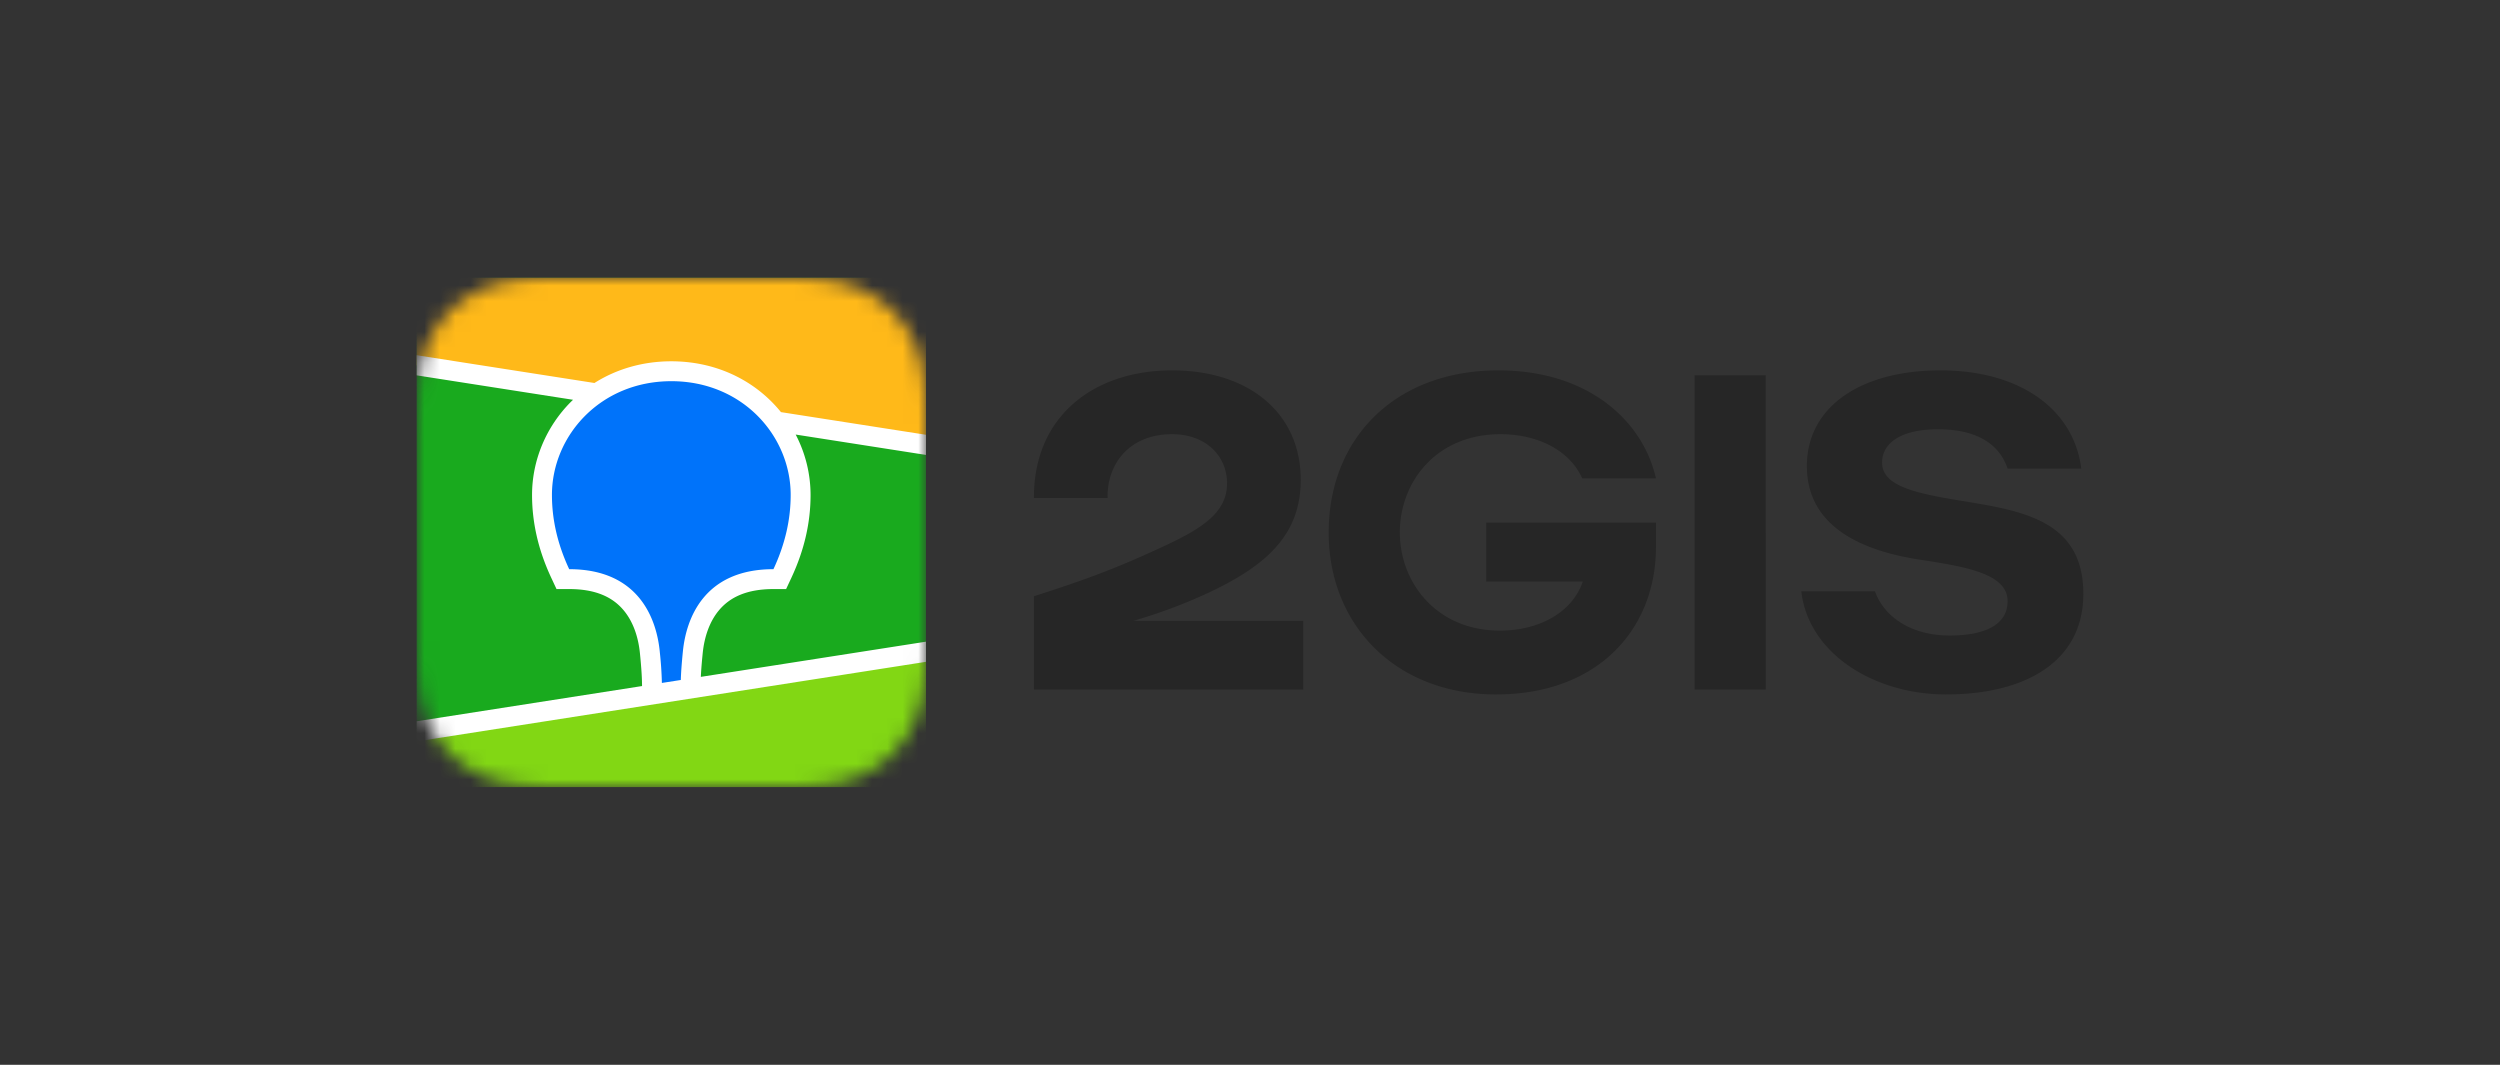 <svg width="162" height="69" fill="none" xmlns="http://www.w3.org/2000/svg"><rect width="100%" height="100%" fill="#333333" stroke="none"/><mask id="a" style="mask-type:alpha" maskUnits="userSpaceOnUse" x="27" y="18" width="34" height="33"><path fill-rule="evenodd" clip-rule="evenodd" d="M35.202 18.015L36.614 18l14.687.006c.223.002.362.005.5.009.728.019 1.463.061 2.183.19a7.41 7.41 0 0 1 2.075.676c.652.328 1.25.756 1.767 1.269a6.878 6.878 0 0 1 1.283 1.746c.34.657.553 1.33.684 2.052.13.712.173 1.438.192 2.158.01.33.014.66.015.991l.002.589v13.037c0 .392 0 .785-.002 1.178-.002.33-.005.66-.015.99-.02.72-.062 1.447-.192 2.158a7.202 7.202 0 0 1-.684 2.052 6.897 6.897 0 0 1-1.283 1.747 6.975 6.975 0 0 1-1.767 1.269 7.406 7.406 0 0 1-2.075.676c-.72.128-1.455.17-2.183.19L49.607 51l-13.906-.008a27.229 27.229 0 0 1-.499-.01c-.728-.018-1.463-.061-2.183-.189a7.405 7.405 0 0 1-2.074-.676 6.963 6.963 0 0 1-3.052-3.016 7.236 7.236 0 0 1-.684-2.052c-.13-.711-.172-1.438-.191-2.157-.01-.33-.013-.661-.015-.991L27 41.31V28.275c0-.392 0-.785.003-1.177.002-.33.006-.66.015-.991.02-.72.062-1.446.191-2.158a7.231 7.231 0 0 1 .684-2.052 6.95 6.95 0 0 1 3.051-3.016 7.409 7.409 0 0 1 2.075-.676c.72-.128 1.455-.17 2.183-.19z" fill="#fff"/></mask><g mask="url(#a)"><path fill="#19AA1E" d="M27 17.998h33.003v33.003H27z"/><path fill-rule="evenodd" clip-rule="evenodd" d="M27 17.998h33.003v10.828L27 23.67v-5.672z" fill="#FFB919"/><path fill-rule="evenodd" clip-rule="evenodd" d="M27 47.39l33.003-5.156V51H27v-3.61z" fill="#82D714"/><path fill-rule="evenodd" clip-rule="evenodd" d="M27 23.018l11.52 1.8c1.434-.908 3.14-1.406 4.981-1.406 2.55 0 4.842.955 6.51 2.631.21.212.408.433.595.663l9.397 1.468v1.305l-8.443-1.32a8.472 8.472 0 0 1 .965 3.914c0 1.768-.395 3.531-1.213 5.301l-.024.054-.348.744h-.82c-1.696 0-2.82.507-3.556 1.406-.577.705-.911 1.657-1.023 2.695l-.004.032-.016.166-.007.072-.014.141c-.043.464-.071.857-.086 1.177l14.589-2.28v1.305L27 48.043v-1.305l14.605-2.282-.006-.293-.002-.082-.002-.043-.002-.065c-.013-.355-.046-.81-.098-1.362l-.01-.105-.018-.181c-.104-1.044-.433-2.007-1.01-2.723-.727-.905-1.84-1.42-3.523-1.43h-.872l-.347-.744c-.834-1.788-1.238-3.569-1.238-5.355 0-2.246.911-4.418 2.515-6.03l.14-.137L27 24.322v-1.304z" fill="#fff"/><path fill-rule="evenodd" clip-rule="evenodd" d="M43.501 24.701c4.608 0 7.735 3.546 7.735 7.372 0 1.536-.335 3.134-1.117 4.81-4.533 0-5.652 3.246-5.864 5.29l-.014.135c-.071.73-.113 1.315-.124 1.755l-1.228.192v-.04a23.516 23.516 0 0 0-.132-1.945l-.003-.036c-.196-2.039-1.291-5.351-5.87-5.351-.783-1.676-1.118-3.274-1.118-4.81 0-3.826 3.128-7.372 7.735-7.372z" fill="#0073FA"/></g><path fill-rule="evenodd" clip-rule="evenodd" d="M75.957 24c-5.137 0-8.99 3.023-8.957 8.273h4.775c-.066-2.1 1.317-4.137 4.182-4.137 2.173 0 3.556 1.4 3.556 3.182 0 1.846-1.514 2.864-3.951 4.01-3.194 1.494-5.104 2.195-8.562 3.309v6.045h17.453v-4.455H73.454a33.924 33.924 0 0 0 4.71-1.75c3.852-1.781 6.124-3.786 6.124-7.382 0-4.327-3.359-7.095-8.331-7.095zm31.349 11.454v-1.59H96.308v3.818h6.256c-.659 1.973-2.799 3.182-5.367 3.182-4.117 0-6.488-3.119-6.488-6.364 0-3.246 2.338-6.364 6.52-6.364 2.437 0 4.479 1.05 5.302 2.864h4.775c-.857-3.787-4.445-7-10.208-7-6.718 0-10.999 4.423-10.999 10.5S90.511 45 96.933 45c6.685 0 10.373-4.295 10.373-9.546zm2.503 9.228h4.61V24.318h-4.61v20.364zm20.284-14.318h4.775c-.494-3.882-4.018-6.364-9.121-6.364-5.17 0-8.661 2.354-8.661 6.204 0 4.264 4.215 5.569 7.212 6.046 2.864.446 5.795.86 5.795 2.705 0 1.463-1.35 2.227-3.754 2.227-2.502 0-4.248-1.21-4.841-2.864h-4.774c.461 4.01 4.676 6.682 9.385 6.682 5.104 0 8.891-2.1 8.891-6.523 0-4.772-3.985-5.377-7.838-6.014-2.898-.477-5.202-.922-5.202-2.481 0-1.273 1.218-2.164 3.622-2.164 2.799 0 4.05 1.178 4.511 2.546z" fill="#262626"/></svg>